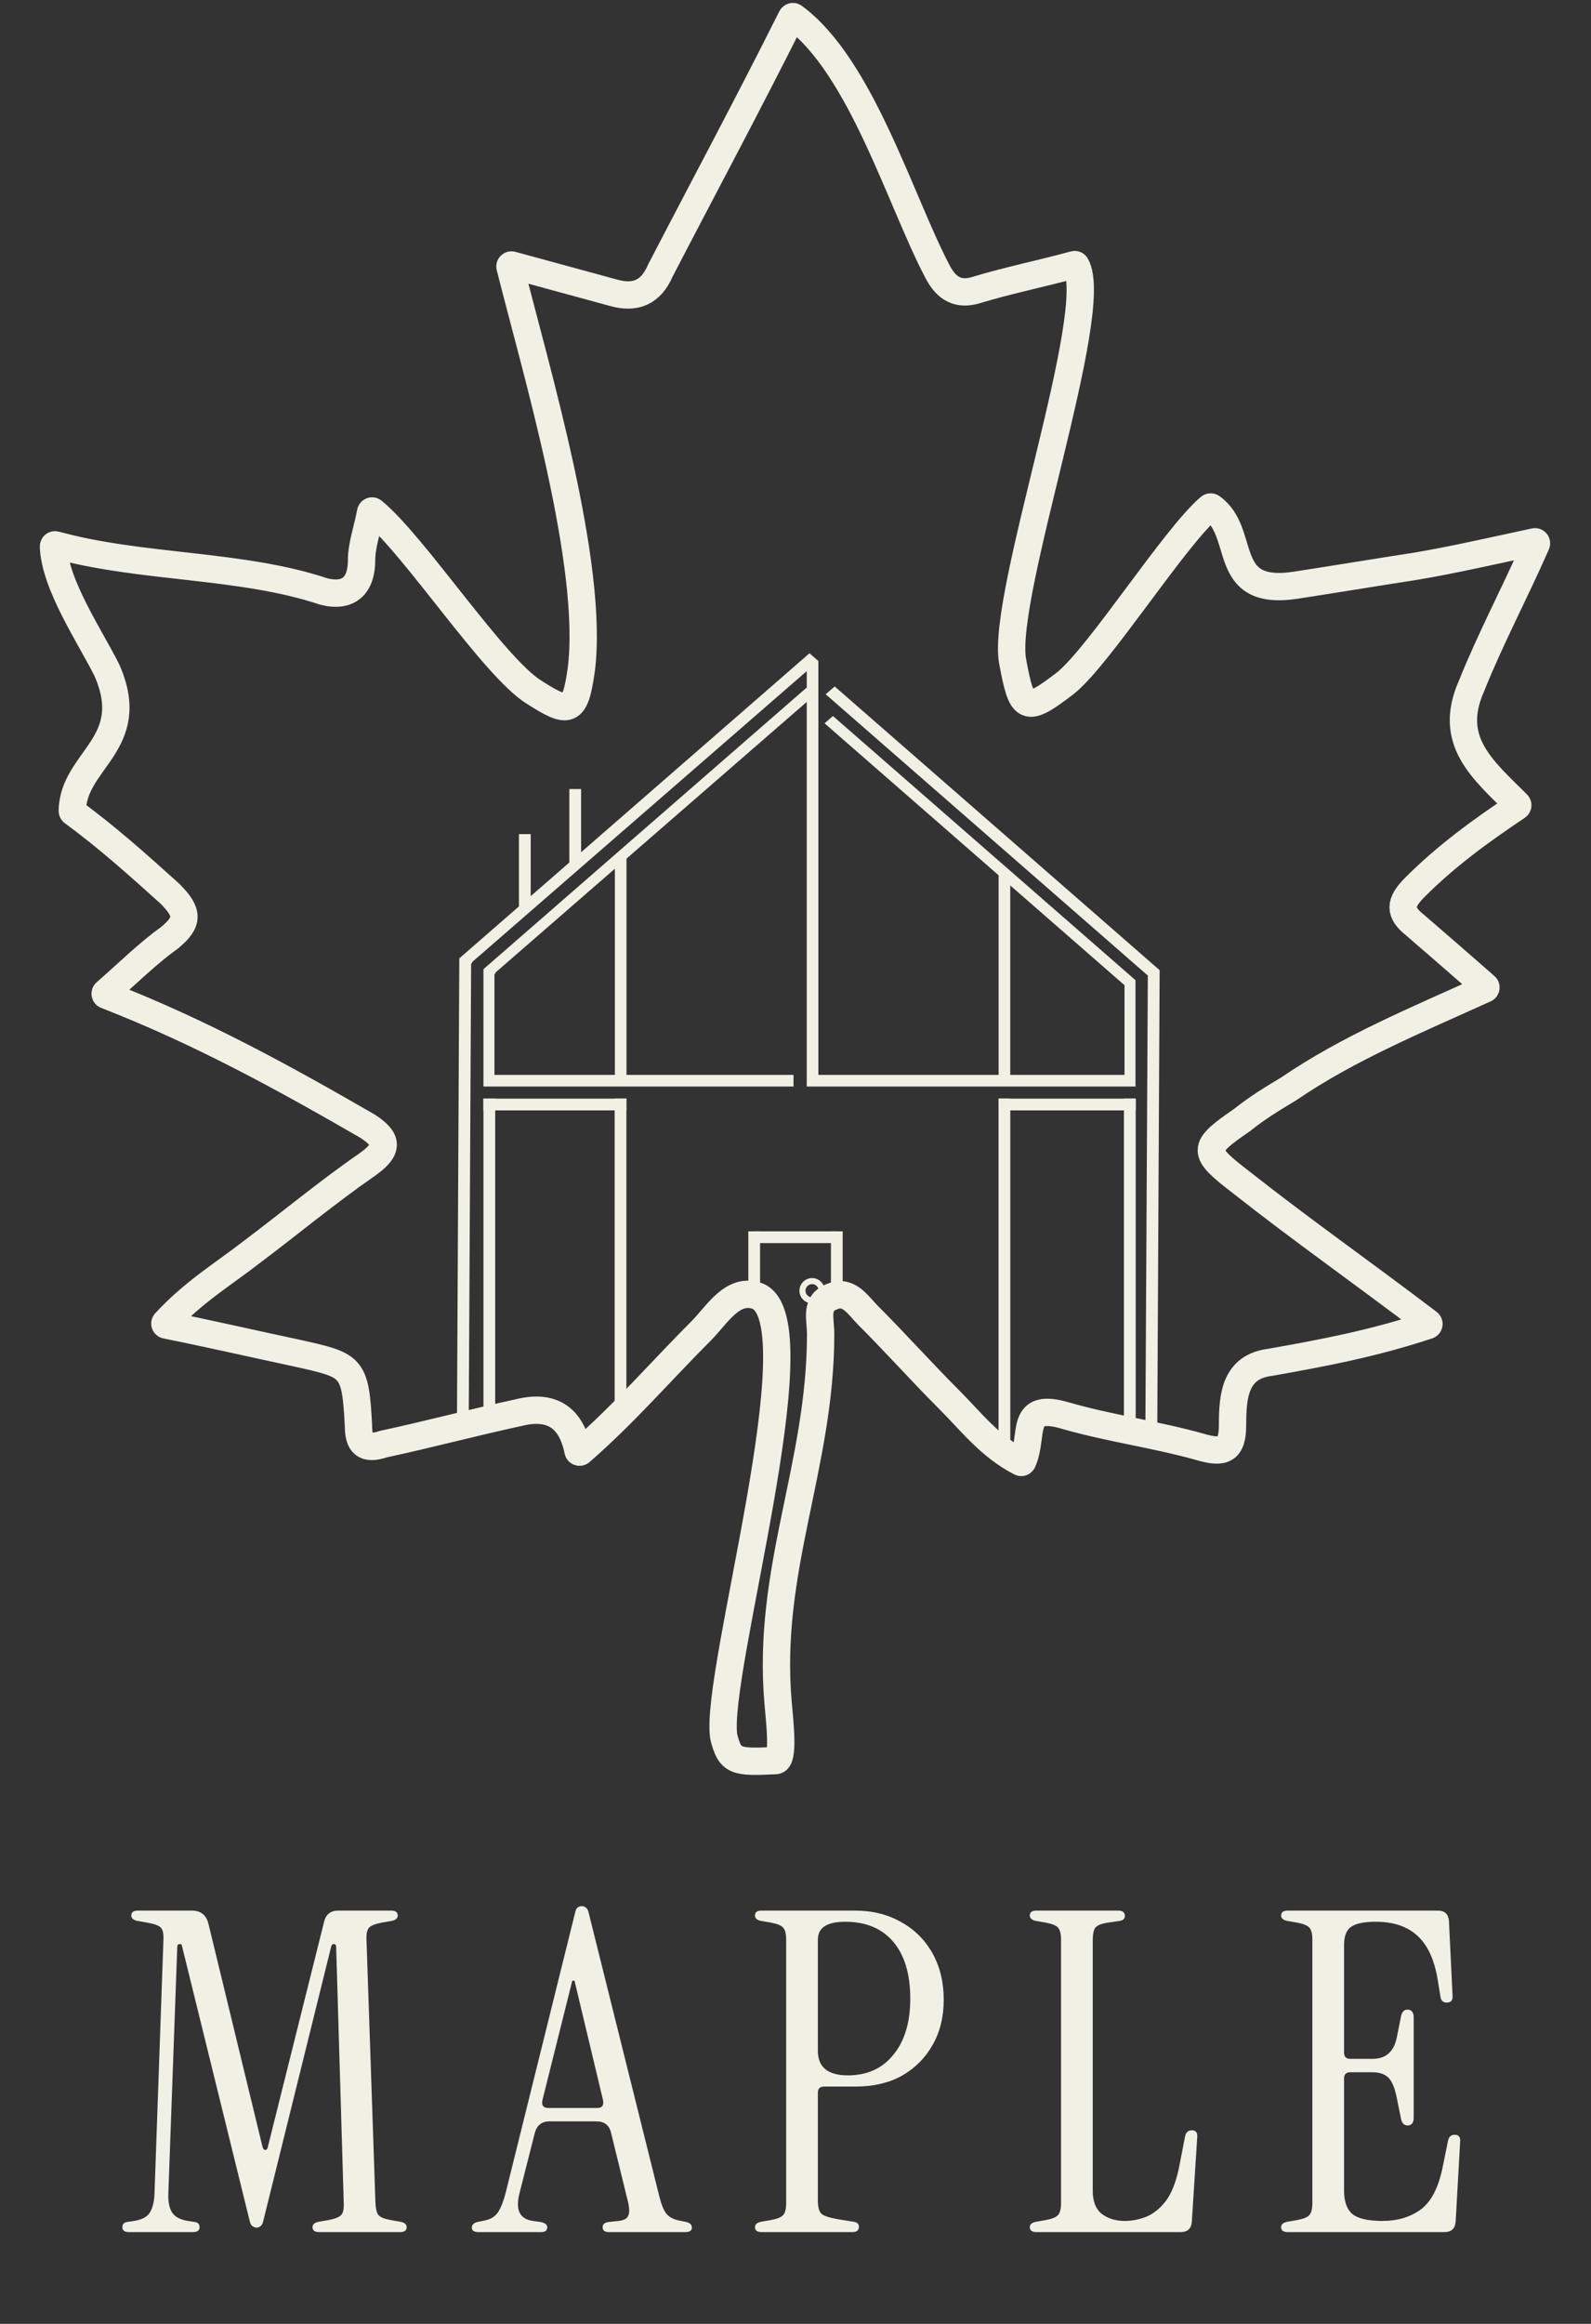 <?xml version="1.0" encoding="UTF-8"?> <svg xmlns="http://www.w3.org/2000/svg" width="524" height="765" viewBox="0 0 524 765" fill="none"><rect x="0" y="0" width="524" height="765" fill="#333333" stroke="none"/><path d="M34.938 327.595C34.588 327.459 34.506 326.997 34.789 326.749C42.77 319.742 48.851 313.693 55.907 308.647C62.136 303.47 62.136 300.366 55.907 294.144C45.616 284.888 35.322 275.622 24.017 267.375C23.888 267.281 23.811 267.126 23.813 266.966C24.035 250.06 45.918 244.945 35.197 220.616C29.672 209.559 18.014 192.401 17.614 179.843C17.604 179.512 17.919 179.276 18.238 179.364C46.767 187.195 79.336 185.587 106.672 194.729C114.943 196.801 119.088 192.656 119.088 184.365C119.088 179.417 120.972 174.47 122.057 168.622C122.126 168.252 122.545 168.068 122.838 168.307C136.478 179.433 162.655 219.713 175.894 227.866C187.299 235.116 189.362 235.116 191.425 220.616C195.862 186.251 176.487 121.782 167.969 87.839C167.876 87.469 168.221 87.153 168.59 87.253C179.7 90.282 190.815 93.312 201.945 96.341C209.185 98.414 214.362 96.341 217.479 89.091C231.891 61.299 246.286 34.526 260.698 5.734C260.836 5.459 261.182 5.368 261.43 5.55C283.522 21.792 296.447 65.873 308.607 89.091C311.721 95.31 315.846 97.383 322.075 95.31C332.323 92.237 342.574 90.175 353.822 87.124C354.03 87.067 354.24 87.129 354.349 87.315C362.975 102.192 329.819 195.59 333.471 217.512C336.565 234.074 337.597 235.116 351.065 224.762C362.36 215.513 386.928 176.701 398.432 166.997C398.6 166.856 398.833 166.857 399.013 166.982C410.825 175.272 401.571 196.419 426.654 192.659C440.125 190.586 452.562 188.514 466.009 186.441C478.176 184.414 491.326 181.4 505.443 178.365C505.841 178.279 506.169 178.68 506.005 179.053C498.859 195.294 490.754 210.545 484.654 225.797C476.582 243.939 488.345 253.338 499.754 264.721C499.977 264.944 499.94 265.316 499.678 265.491C487.458 273.659 476.219 281.855 466.006 292.082C460.829 297.258 460.829 300.362 466.006 304.498C473.095 310.58 481.151 317.629 489.246 324.698C489.52 324.937 489.455 325.38 489.124 325.53C466.586 335.756 444.06 345.028 424.588 358.356C419.411 361.47 414.234 364.564 409.057 368.71C395.586 378.032 395.586 379.064 409.057 389.421C428.509 404.772 448.966 419.119 470.434 435.443C470.753 435.686 470.669 436.189 470.288 436.314C452.027 442.344 435.693 445.389 418.38 448.456C406.801 449.896 405.939 459.282 405.939 469.163C405.939 477.455 402.846 478.486 395.586 476.403C381.083 472.278 365.552 470.215 351.053 466.049C335.405 461.373 340.695 472.481 336.789 481.148C336.676 481.401 336.371 481.502 336.125 481.375C326.016 476.163 319.883 468.03 312.749 460.893C303.427 451.57 295.132 442.244 285.81 432.922C282.716 429.808 279.602 424.631 274.425 426.693C268.217 428.776 270.279 433.953 270.279 439.134C270.279 482.635 252.388 516.69 256.278 560.676C256.847 567.1 258.252 579.435 255.463 579.57C242.179 580.212 240.42 579.945 238.357 571.675C235.219 550.723 269.502 435.245 249.568 426.693C241.298 423.6 236.121 432.922 230.94 438.102C217.679 451.364 205.414 465.609 191.198 477.916C190.905 478.17 190.447 478.004 190.37 477.624C188.14 466.539 181.635 462.336 170.854 465.018C156.375 468.132 140.82 472.278 126.341 475.372C120.113 477.455 118.05 475.372 118.05 469.163C117.019 449.484 115.988 449.484 97.339 445.338C83.106 442.302 69.868 439.246 54.697 436.189C54.317 436.113 54.164 435.651 54.426 435.366C63.594 425.4 73.711 419.301 82.837 412.211C95.253 402.889 107.693 392.532 121.161 383.209C128.401 378.032 127.369 374.918 121.161 370.793C94.438 355.364 66.711 339.961 34.938 327.595Z" stroke="#F0F0E5" stroke-width="9"></path><path fill-rule="evenodd" clip-rule="evenodd" d="M269.535 217.603L269.53 217.606H269.532V353.853H328.899V288.139L271.568 238.105L274.331 235.705L373.982 322.672V357.691L373.971 357.68H265.705V353.853L265.706 231.064L206.34 282.651V353.853H261.35V357.68H159.234L159.223 357.691V357.68L159.222 353.853L159.224 319.048L265.706 226.317V220.93L155.469 316.724L155.602 316.877L155.167 317.256L154.377 467.698L150.484 471.59L151.274 315.484L266.604 215.05L269.535 217.603ZM381.933 319.377L381.143 471.59L377.25 467.698L378.04 321.148L271.937 228.55L274.903 225.972L381.933 319.377ZM163.129 320.201L163.253 320.345L162.848 320.697V353.853H202.513V285.978L163.129 320.201ZM332.726 353.853H370.358V324.321L332.726 291.478V353.853Z" fill="#F0F0E5"></path><rect x="187.513" y="259.75" width="3.873" height="24.897" fill="#F0F0E5"></rect><rect x="159.221" y="361.662" width="3.873" height="104.888" fill="#F0F0E5"></rect><rect x="246.458" y="405.346" width="3.873" height="21.468" fill="#F0F0E5"></rect><rect x="206.304" y="361.662" width="3.873" height="47.083" transform="rotate(90 206.304 361.662)" fill="#F0F0E5"></rect><rect x="275.541" y="405.346" width="3.873" height="27.083" transform="rotate(90 275.541 405.346)" fill="#F0F0E5"></rect><rect x="374.044" y="361.662" width="3.873" height="45.174" transform="rotate(90 374.044 361.662)" fill="#F0F0E5"></rect><rect x="202.431" y="361.662" width="3.873" height="104.888" fill="#F0F0E5"></rect><rect x="273.668" y="405.346" width="3.873" height="21.468" fill="#F0F0E5"></rect><rect x="328.87" y="361.662" width="3.873" height="115.312" fill="#F0F0E5"></rect><rect x="370.171" y="361.662" width="3.873" height="106.057" fill="#F0F0E5"></rect><rect x="170.916" y="274.578" width="3.873" height="24.897" fill="#F0F0E5"></rect><circle cx="267.462" cy="424.894" r="3.169" stroke="#F0F0E5" stroke-width="2"></circle><path d="M84.546 733.319C84.154 733.319 83.713 733.172 83.223 732.878C82.733 732.584 82.39 731.947 82.194 730.967L59.997 640.856C59.899 640.17 59.605 639.876 59.115 639.974C58.625 639.974 58.38 640.317 58.38 641.003L55.44 722.147C55.342 724.891 55.783 726.998 56.763 728.468C57.743 729.84 59.458 730.722 61.908 731.114L63.819 731.408C65.093 731.506 65.73 732.094 65.73 733.172C65.73 734.25 64.995 734.789 63.525 734.789H42.504C41.034 734.789 40.299 734.25 40.299 733.172C40.299 732.094 40.936 731.506 42.21 731.408L44.121 731.114C46.669 730.722 48.384 729.84 49.266 728.468C50.246 726.998 50.785 724.891 50.883 722.147L53.823 638.651C53.921 636.593 53.627 635.221 52.941 634.535C52.255 633.849 50.785 633.31 48.531 632.918L45.15 632.33C43.876 632.036 43.239 631.448 43.239 630.566C43.239 629.488 43.974 628.949 45.444 628.949H63.084C66.122 628.949 67.984 630.419 68.67 633.359L86.457 706.712C86.653 707.398 86.947 707.741 87.339 707.741C87.829 707.741 88.123 707.398 88.221 706.712L106.743 632.624C107.331 630.174 108.899 628.949 111.447 628.949H128.793C130.263 628.949 130.998 629.488 130.998 630.566C130.998 631.448 130.361 632.036 129.087 632.33L125.706 632.918C123.648 633.31 122.276 633.849 121.59 634.535C120.904 635.221 120.61 636.593 120.708 638.651L123.648 725.087C123.746 727.145 124.089 728.517 124.677 729.203C125.265 729.889 126.588 730.428 128.646 730.82L132.027 731.408C133.301 731.702 133.938 732.29 133.938 733.172C133.938 734.25 133.203 734.789 131.733 734.789H105.126C103.656 734.789 102.921 734.25 102.921 733.172C102.921 732.29 103.558 731.702 104.832 731.408L108.213 730.82C110.271 730.428 111.643 729.889 112.329 729.203C113.015 728.517 113.309 727.145 113.211 725.087L110.712 641.003C110.712 640.317 110.467 639.974 109.977 639.974C109.585 639.876 109.291 640.121 109.095 640.709L86.751 730.967C86.555 731.947 86.212 732.584 85.722 732.878C85.33 733.172 84.938 733.319 84.546 733.319ZM157.611 734.789C156.141 734.789 155.406 734.299 155.406 733.319C155.406 732.339 156.092 731.702 157.464 731.408L159.669 730.967C161.629 730.575 163.099 729.644 164.079 728.174C165.059 726.606 165.892 724.45 166.578 721.706L189.363 629.831C189.559 628.851 189.853 628.214 190.245 627.92C190.735 627.626 191.176 627.479 191.568 627.479C192.058 627.479 192.499 627.626 192.891 627.92C193.381 628.214 193.724 628.851 193.92 629.831L217.146 723.029C217.832 725.773 218.616 727.684 219.498 728.762C220.38 729.84 221.752 730.575 223.614 730.967L225.819 731.408C227.191 731.702 227.877 732.339 227.877 733.319C227.877 734.299 227.142 734.789 225.672 734.789H200.535C199.163 734.789 198.477 734.25 198.477 733.172C198.477 732.094 199.31 731.506 200.976 731.408L203.769 731.114C205.435 730.918 206.464 730.379 206.856 729.497C207.346 728.615 207.346 727.096 206.856 724.94L201.27 702.155C200.682 699.607 199.065 698.333 196.419 698.333H180.984C178.436 698.333 176.819 699.607 176.133 702.155L171.135 721.853C169.665 727.439 171.135 730.526 175.545 731.114L177.75 731.408C179.416 731.702 180.249 732.29 180.249 733.172C180.249 734.25 179.563 734.789 178.191 734.789H157.611ZM180.543 693.923H196.713C198.281 693.923 198.918 693.09 198.624 691.424L189.216 652.028H188.481L178.632 691.424C178.338 693.09 178.975 693.923 180.543 693.923ZM250.848 734.789C249.378 734.789 248.643 734.25 248.643 733.172C248.643 732.29 249.28 731.702 250.554 731.408L253.935 730.82C255.993 730.428 257.316 729.889 257.904 729.203C258.59 728.517 258.933 727.145 258.933 725.087V638.651C258.933 636.593 258.59 635.221 257.904 634.535C257.316 633.849 255.993 633.31 253.935 632.918L250.554 632.33C249.28 632.036 248.643 631.448 248.643 630.566C248.643 629.488 249.378 628.949 250.848 628.949H281.571C287.353 628.949 292.449 630.223 296.859 632.771C301.269 635.221 304.699 638.651 307.149 643.061C309.599 647.471 310.824 652.567 310.824 658.349C310.824 663.935 309.599 668.884 307.149 673.196C304.699 677.508 301.318 680.889 297.006 683.339C292.694 685.691 287.696 686.867 282.012 686.867H271.428C270.056 686.867 269.37 687.553 269.37 688.925V724.499C269.37 726.557 269.762 727.978 270.546 728.762C271.33 729.448 273.094 730.036 275.838 730.526L281.277 731.408C282.355 731.604 282.894 732.143 282.894 733.025C282.894 734.201 282.159 734.789 280.689 734.789H250.848ZM269.37 675.107C269.37 680.497 272.653 683.192 279.219 683.192C285.589 683.192 290.587 680.938 294.213 676.43C297.937 671.922 299.799 665.748 299.799 657.908C299.799 649.872 297.937 643.649 294.213 639.239C290.489 634.829 285.197 632.624 278.337 632.624C272.359 632.624 269.37 634.584 269.37 638.504V675.107ZM341.374 734.789C339.904 734.789 339.169 734.25 339.169 733.172C339.169 732.29 339.806 731.702 341.08 731.408L344.461 730.82C346.519 730.428 347.842 729.889 348.43 729.203C349.116 728.517 349.459 727.145 349.459 725.087V638.651C349.459 636.593 349.116 635.221 348.43 634.535C347.842 633.849 346.519 633.31 344.461 632.918L341.08 632.33C339.806 632.036 339.169 631.448 339.169 630.566C339.169 629.488 339.904 628.949 341.374 628.949H368.275C369.745 628.949 370.48 629.537 370.48 630.713C370.48 631.595 369.941 632.134 368.863 632.33L364.894 632.918C362.836 633.212 361.464 633.751 360.778 634.535C360.19 635.319 359.896 636.74 359.896 638.798V721.118C359.896 724.646 360.876 727.194 362.836 728.762C364.894 730.33 367.442 731.114 370.48 731.114C372.734 731.114 375.037 730.673 377.389 729.791C379.839 728.811 382.044 727.047 384.004 724.499C385.964 721.853 387.434 718.031 388.414 713.033L390.325 703.184C390.619 701.91 391.354 701.273 392.53 701.273C393.902 701.273 394.49 702.106 394.294 703.772L392.53 731.408C392.334 733.662 391.109 734.789 388.855 734.789H341.374ZM424.147 734.789C422.677 734.789 421.942 734.25 421.942 733.172C421.942 732.29 422.579 731.702 423.853 731.408L427.234 730.82C429.292 730.428 430.615 729.889 431.203 729.203C431.889 728.517 432.232 727.145 432.232 725.087V638.651C432.232 636.593 431.889 635.221 431.203 634.535C430.615 633.849 429.292 633.31 427.234 632.918L423.853 632.33C422.579 632.036 421.942 631.448 421.942 630.566C421.942 629.488 422.677 628.949 424.147 628.949H473.539C475.793 628.949 477.018 630.076 477.214 632.33L478.39 656.732C478.586 658.398 477.949 659.231 476.479 659.231C475.303 659.231 474.617 658.594 474.421 657.32L473.539 651.881C472.461 645.217 470.256 640.366 466.924 637.328C463.592 634.192 458.986 632.624 453.106 632.624C449.186 632.624 446.442 633.212 444.874 634.388C443.404 635.466 442.669 637.426 442.669 640.268V675.695C442.669 677.067 443.355 677.753 444.727 677.753H452.077C456.389 677.753 459.035 675.45 460.015 670.844L461.485 663.494C461.877 662.024 462.71 661.387 463.984 661.583C465.062 661.779 465.601 662.612 465.601 664.082V697.157C465.601 698.627 465.062 699.46 463.984 699.656C462.71 699.852 461.877 699.215 461.485 697.745L460.015 690.542C459.329 687.112 458.349 684.858 457.075 683.78C455.899 682.702 454.184 682.163 451.93 682.163H444.727C443.355 682.163 442.669 682.849 442.669 684.221V721.118C442.669 724.646 443.551 727.194 445.315 728.762C447.177 730.33 450.509 731.114 455.311 731.114C460.211 731.114 464.376 729.889 467.806 727.439C471.334 724.891 473.784 720.187 475.156 713.327L476.92 704.654C477.214 703.38 477.949 702.743 479.125 702.743C480.497 702.743 481.085 703.576 480.889 705.242L479.419 731.408C479.223 733.662 477.998 734.789 475.744 734.789H424.147Z" fill="#F0F0E5"></path></svg> 